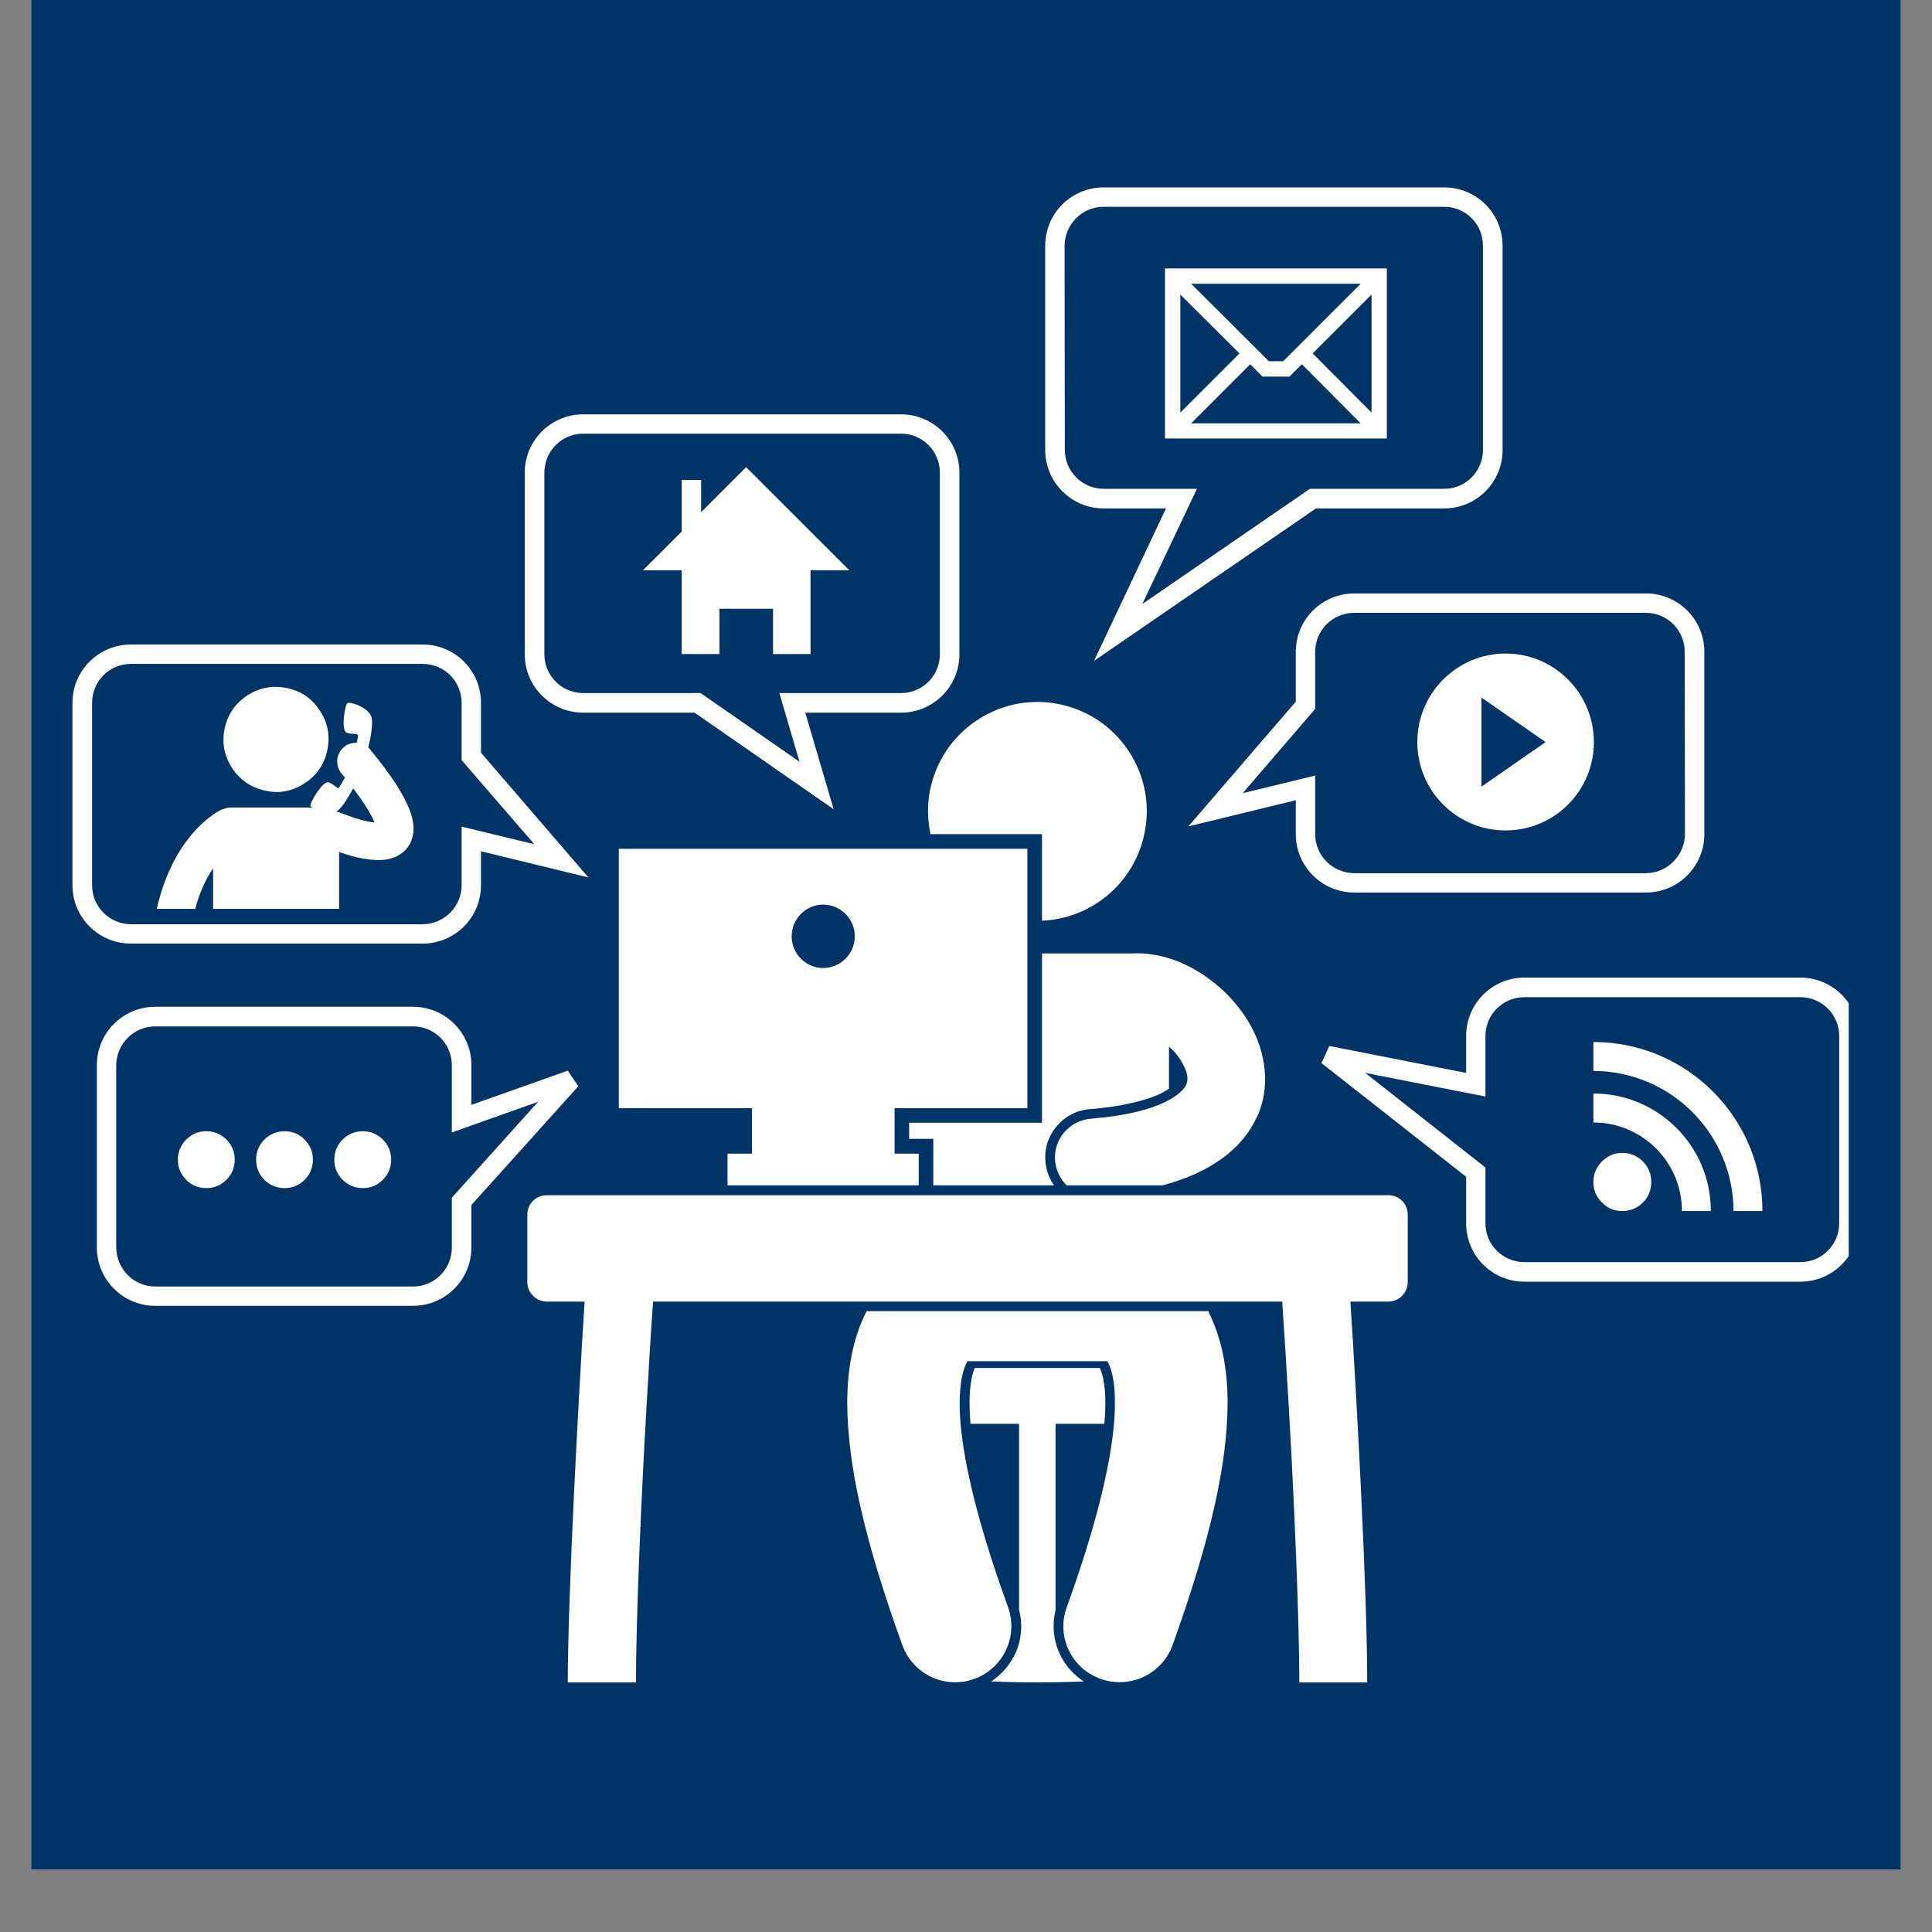 <svg xmlns="http://www.w3.org/2000/svg" xmlns:xlink="http://www.w3.org/1999/xlink" width="40" zoomAndPan="magnify" viewBox="0 0 30 30" height="40" preserveAspectRatio="xMidYMid meet" version="1.0"><rect x="0" y="0" width="30" height="30" fill="#808080" stroke="none"/><defs><clipPath id="6dee21978b"><path d="M 0.484 0 L 29.516 0 L 29.516 29.031 L 0.484 29.031 Z M 0.484 0 " clip-rule="nonzero"/></clipPath><clipPath id="d54bbc1332"><path d="M 15 21 L 18 21 L 18 26.129 L 15 26.129 Z M 15 21 " clip-rule="nonzero"/></clipPath><clipPath id="75e37bc5dd"><path d="M 13 20 L 20 20 L 20 26.129 L 13 26.129 Z M 13 20 " clip-rule="nonzero"/></clipPath><clipPath id="3e2586cd34"><path d="M 8 18 L 22 18 L 22 26.129 L 8 26.129 Z M 8 18 " clip-rule="nonzero"/></clipPath><clipPath id="9ee38a0ee5"><path d="M 1.125 10 L 10 10 L 10 15 L 1.125 15 Z M 1.125 10 " clip-rule="nonzero"/></clipPath><clipPath id="4fb77c9795"><path d="M 1.125 15 L 9 15 L 9 21 L 1.125 21 Z M 1.125 15 " clip-rule="nonzero"/></clipPath><clipPath id="155aab4f96"><path d="M 16 2.902 L 24 2.902 L 24 11 L 16 11 Z M 16 2.902 " clip-rule="nonzero"/></clipPath><clipPath id="98d7228a1e"><path d="M 20 15 L 28.707 15 L 28.707 20 L 20 20 Z M 20 15 " clip-rule="nonzero"/></clipPath></defs><g clip-path="url(#6dee21978b)"><path fill="#ffffff" d="M 0.484 0 L 29.516 0 L 29.516 29.031 L 0.484 29.031 Z M 0.484 0 " fill-opacity="1" fill-rule="nonzero"/><path fill="#003366" d="M 0.484 0 L 29.516 0 L 29.516 29.031 L 0.484 29.031 Z M 0.484 0 " fill-opacity="1" fill-rule="nonzero"/></g><g clip-path="url(#d54bbc1332)"><path fill="#ffffff" d="M 16.457 25.684 C 16.355 25.469 16.336 25.227 16.391 25 L 16.391 22.109 L 17.148 22.109 C 17.16 21.98 17.164 21.875 17.164 21.793 C 17.164 21.477 17.113 21.312 17.078 21.242 L 15.141 21.242 C 15.137 21.242 15.137 21.242 15.137 21.242 C 15.105 21.309 15.055 21.473 15.055 21.789 C 15.055 21.871 15.059 21.98 15.07 22.109 L 15.824 22.109 L 15.824 25 C 15.883 25.227 15.863 25.469 15.762 25.684 C 15.676 25.859 15.551 26.004 15.391 26.109 C 15.848 26.129 16.367 26.129 16.828 26.109 C 16.668 26.004 16.539 25.859 16.457 25.684 Z M 16.457 25.684 " fill-opacity="1" fill-rule="nonzero"/></g><path fill="#ffffff" d="M 16.18 17.434 L 14.117 17.434 L 14.117 17.684 L 14.492 17.684 L 14.492 18.406 L 16.367 18.406 C 16.293 18.301 16.246 18.176 16.234 18.039 C 16.215 17.836 16.277 17.641 16.41 17.488 C 16.539 17.332 16.723 17.238 16.922 17.223 C 17.551 17.172 17.887 17.047 18.031 16.977 C 18.078 16.953 18.117 16.93 18.152 16.906 L 18.152 16.25 C 18.156 16.258 18.164 16.262 18.172 16.27 C 18.285 16.371 18.359 16.492 18.402 16.594 C 18.43 16.656 18.441 16.715 18.438 16.75 C 18.438 16.789 18.43 16.812 18.418 16.848 C 18.391 16.898 18.324 16.996 18.098 17.109 C 17.871 17.223 17.492 17.328 16.938 17.371 C 16.602 17.402 16.355 17.691 16.383 18.027 C 16.398 18.176 16.465 18.309 16.562 18.406 L 18.055 18.406 C 18.266 18.348 18.453 18.281 18.621 18.199 C 19.035 18 19.352 17.711 19.516 17.344 C 19.52 17.344 19.52 17.344 19.52 17.344 C 19.605 17.156 19.645 16.953 19.645 16.762 C 19.645 16.758 19.645 16.754 19.645 16.75 C 19.637 16.188 19.355 15.73 19.004 15.391 C 18.641 15.055 18.188 14.809 17.652 14.801 C 17.633 14.801 17.617 14.805 17.598 14.805 C 17.586 14.805 17.578 14.805 17.566 14.805 L 16.18 14.805 Z M 16.18 17.434 " fill-opacity="1" fill-rule="nonzero"/><g clip-path="url(#75e37bc5dd)"><path fill="#ffffff" d="M 17.195 21.137 C 17.195 21.137 17.195 21.141 17.199 21.145 C 17.25 21.234 17.316 21.43 17.312 21.789 C 17.316 22.395 17.117 23.43 16.566 24.953 C 16.398 25.406 16.633 25.906 17.09 26.07 C 17.188 26.105 17.289 26.121 17.387 26.121 C 17.742 26.121 18.078 25.902 18.207 25.547 C 18.793 23.918 19.059 22.738 19.062 21.789 C 19.062 21.289 18.984 20.844 18.805 20.453 C 18.793 20.422 18.777 20.391 18.762 20.359 L 13.457 20.359 C 13.246 20.773 13.156 21.25 13.156 21.789 C 13.16 22.738 13.422 23.918 14.012 25.547 C 14.176 26 14.676 26.234 15.129 26.07 C 15.582 25.906 15.816 25.406 15.652 24.953 C 15.098 23.43 14.898 22.395 14.902 21.789 C 14.902 21.469 14.953 21.281 15 21.18 C 15.008 21.164 15.016 21.148 15.023 21.137 Z M 17.195 21.137 " fill-opacity="1" fill-rule="nonzero"/></g><path fill="#ffffff" d="M 16.18 12.953 L 16.18 14.297 C 16.926 14.266 17.586 13.742 17.762 12.984 C 17.977 12.07 17.406 11.156 16.496 10.945 C 15.582 10.73 14.668 11.301 14.453 12.215 C 14.395 12.465 14.398 12.715 14.449 12.953 Z M 16.18 12.953 " fill-opacity="1" fill-rule="nonzero"/><path fill="#ffffff" d="M 14.266 18.406 L 14.266 17.914 L 13.891 17.914 L 13.891 17.207 L 15.953 17.207 L 15.953 13.18 L 9.609 13.18 L 9.609 17.207 L 11.676 17.207 L 11.676 17.914 L 11.297 17.914 L 11.297 18.406 Z M 12.781 15.031 C 12.512 15.031 12.293 14.809 12.293 14.539 C 12.293 14.27 12.512 14.047 12.781 14.047 C 13.055 14.047 13.273 14.27 13.273 14.539 C 13.273 14.809 13.055 15.031 12.781 15.031 Z M 12.781 15.031 " fill-opacity="1" fill-rule="nonzero"/><g clip-path="url(#3e2586cd34)"><path fill="#ffffff" d="M 21.559 18.559 L 8.492 18.559 C 8.324 18.559 8.188 18.691 8.188 18.859 L 8.188 19.906 C 8.188 20.074 8.324 20.211 8.492 20.211 L 9.078 20.211 C 8.984 21.684 8.82 24.703 8.816 26.125 L 9.875 26.125 C 9.875 25.168 9.957 23.242 10.039 21.848 C 10.074 21.227 10.109 20.656 10.141 20.211 L 19.91 20.211 C 19.941 20.656 19.977 21.227 20.012 21.848 C 20.094 23.242 20.176 25.168 20.176 26.125 L 21.23 26.125 C 21.23 24.703 21.066 21.684 20.969 20.211 L 21.559 20.211 C 21.727 20.211 21.859 20.074 21.859 19.906 L 21.859 18.859 C 21.859 18.691 21.727 18.559 21.559 18.559 Z M 21.559 18.559 " fill-opacity="1" fill-rule="nonzero"/></g><path fill="#ffffff" d="M 14.898 10.16 L 14.898 7.34 C 14.898 6.84 14.492 6.434 13.992 6.434 L 9.055 6.434 C 8.555 6.434 8.148 6.84 8.148 7.34 L 8.148 10.16 C 8.148 10.66 8.555 11.066 9.055 11.066 L 10.785 11.066 L 12.945 12.566 L 12.504 11.066 L 13.992 11.066 C 14.492 11.066 14.898 10.66 14.898 10.16 Z M 12.414 11.828 L 10.879 10.762 L 9.055 10.762 C 8.723 10.762 8.453 10.492 8.453 10.16 L 8.453 7.34 C 8.453 7.004 8.723 6.734 9.055 6.734 L 13.992 6.734 C 14.324 6.734 14.594 7.004 14.594 7.34 L 14.594 10.16 C 14.594 10.492 14.324 10.762 13.992 10.762 L 12.102 10.762 Z M 12.414 11.828 " fill-opacity="1" fill-rule="nonzero"/><g clip-path="url(#9ee38a0ee5)"><path fill="#ffffff" d="M 6.562 14.652 C 7.066 14.652 7.469 14.246 7.469 13.746 L 7.469 13.219 L 9.137 13.625 L 7.469 11.688 L 7.469 10.914 C 7.469 10.414 7.066 10.008 6.562 10.008 L 2.031 10.008 C 1.531 10.008 1.125 10.414 1.125 10.914 L 1.125 13.746 C 1.125 14.246 1.531 14.652 2.031 14.652 Z M 1.43 13.746 L 1.43 10.914 C 1.43 10.578 1.699 10.309 2.031 10.309 L 6.562 10.309 C 6.898 10.309 7.168 10.578 7.168 10.914 L 7.168 11.801 L 7.203 11.844 L 8.297 13.109 L 7.168 12.836 L 7.168 13.746 C 7.168 14.078 6.898 14.348 6.562 14.352 L 2.031 14.352 C 1.699 14.348 1.43 14.078 1.43 13.746 Z M 1.43 13.746 " fill-opacity="1" fill-rule="nonzero"/></g><g clip-path="url(#4fb77c9795)"><path fill="#ffffff" d="M 8.816 16.625 L 7.32 17.156 L 7.32 16.539 C 7.32 16.039 6.914 15.633 6.414 15.633 L 2.41 15.633 C 1.91 15.633 1.504 16.039 1.504 16.539 L 1.504 19.371 C 1.504 19.871 1.91 20.277 2.41 20.277 L 6.414 20.277 C 6.914 20.277 7.32 19.871 7.32 19.371 L 7.32 18.711 L 8.98 16.867 Z M 7.016 18.598 L 7.016 19.371 C 7.016 19.707 6.746 19.977 6.414 19.977 L 2.41 19.977 C 2.078 19.977 1.809 19.707 1.805 19.371 L 1.805 16.539 C 1.809 16.207 2.078 15.938 2.41 15.938 L 6.414 15.938 C 6.746 15.938 7.016 16.207 7.016 16.539 L 7.016 17.586 L 7.219 17.512 L 8.355 17.109 Z M 7.016 18.598 " fill-opacity="1" fill-rule="nonzero"/></g><path fill="#ffffff" d="M 21.027 13.859 L 25.559 13.859 C 26.059 13.859 26.465 13.453 26.465 12.953 L 26.465 10.121 C 26.465 9.621 26.059 9.215 25.559 9.215 L 21.027 9.215 C 20.527 9.215 20.121 9.621 20.121 10.121 L 20.121 10.895 L 18.453 12.832 L 20.121 12.426 L 20.121 12.953 C 20.121 13.453 20.527 13.859 21.027 13.859 Z M 19.297 12.316 L 20.422 11.008 L 20.422 10.121 C 20.422 9.789 20.691 9.516 21.027 9.516 L 25.559 9.516 C 25.891 9.516 26.16 9.789 26.16 10.121 L 26.164 12.953 C 26.16 13.285 25.891 13.555 25.559 13.559 L 21.027 13.559 C 20.691 13.555 20.422 13.285 20.422 12.953 L 20.422 12.043 Z M 19.297 12.316 " fill-opacity="1" fill-rule="nonzero"/><g clip-path="url(#155aab4f96)"><path fill="#ffffff" d="M 22.426 2.91 L 17.137 2.91 C 16.637 2.91 16.23 3.312 16.23 3.816 L 16.23 6.988 C 16.23 7.488 16.637 7.895 17.137 7.895 L 18.105 7.895 L 16.988 10.262 L 20.434 7.895 L 22.426 7.895 C 22.926 7.895 23.332 7.488 23.332 6.988 L 23.332 3.816 C 23.332 3.312 22.926 2.91 22.426 2.91 Z M 23.027 6.988 C 23.027 7.32 22.758 7.59 22.426 7.59 L 20.34 7.59 L 17.738 9.379 L 18.586 7.59 L 17.137 7.59 C 16.805 7.59 16.535 7.32 16.535 6.988 L 16.531 3.816 C 16.535 3.48 16.805 3.211 17.137 3.211 L 22.426 3.211 C 22.758 3.211 23.027 3.48 23.027 3.816 Z M 23.027 6.988 " fill-opacity="1" fill-rule="nonzero"/></g><g clip-path="url(#98d7228a1e)"><path fill="#ffffff" d="M 28.863 16.086 C 28.863 15.586 28.457 15.18 27.957 15.18 L 23.672 15.18 C 23.168 15.18 22.766 15.586 22.766 16.086 L 22.766 16.66 L 20.641 16.242 L 20.52 16.508 L 22.766 18.273 L 22.766 18.996 C 22.766 19.496 23.168 19.902 23.672 19.902 L 27.957 19.902 C 28.457 19.902 28.863 19.496 28.863 18.996 Z M 28.559 18.996 C 28.559 19.328 28.289 19.598 27.957 19.598 L 23.672 19.598 C 23.336 19.598 23.066 19.328 23.066 18.996 L 23.066 18.129 L 21.199 16.66 L 23.066 17.027 L 23.066 16.086 C 23.066 15.754 23.336 15.484 23.672 15.484 L 27.957 15.484 C 28.289 15.484 28.559 15.754 28.559 16.086 Z M 28.559 18.996 " fill-opacity="1" fill-rule="nonzero"/></g><path fill="#ffffff" d="M 18.09 6.809 L 21.535 6.809 L 21.535 4.168 L 18.09 4.168 Z M 18.496 6.574 L 19.414 5.656 L 19.605 5.848 L 20.023 5.848 L 20.215 5.656 L 21.129 6.574 Z M 21.297 6.406 L 20.383 5.488 L 21.297 4.574 Z M 21.129 4.406 L 19.926 5.609 L 19.703 5.609 L 18.496 4.406 Z M 18.328 4.574 L 19.246 5.488 L 18.328 6.406 Z M 18.328 4.574 " fill-opacity="1" fill-rule="nonzero"/><path fill="#ffffff" d="M 10.887 7.953 L 10.887 7.453 L 10.586 7.453 L 10.586 8.254 L 9.984 8.855 L 10.586 8.855 L 10.586 10.156 L 11.172 10.156 L 11.172 9.453 L 12.004 9.453 L 12.004 10.156 L 12.586 10.156 L 12.586 8.855 L 13.188 8.855 L 11.586 7.254 Z M 10.887 7.953 " fill-opacity="1" fill-rule="nonzero"/><path fill="#ffffff" d="M 23.379 12.895 C 24.137 12.895 24.75 12.281 24.75 11.523 C 24.75 10.766 24.137 10.148 23.379 10.148 C 22.621 10.148 22.008 10.766 22.008 11.523 C 22.008 12.281 22.621 12.895 23.379 12.895 Z M 23.004 10.832 L 24 11.523 L 23.004 12.215 Z M 23.004 10.832 " fill-opacity="1" fill-rule="nonzero"/><path fill="#ffffff" d="M 24.742 16.98 L 24.742 17.43 C 25.5 17.43 26.117 18.043 26.117 18.805 L 26.566 18.805 C 26.566 17.797 25.75 16.98 24.742 16.98 Z M 24.742 16.98 " fill-opacity="1" fill-rule="nonzero"/><path fill="#ffffff" d="M 24.742 16.18 L 24.742 16.629 C 25.941 16.633 26.914 17.602 26.918 18.805 L 27.367 18.805 C 27.367 17.355 26.191 16.18 24.742 16.18 Z M 24.742 16.18 " fill-opacity="1" fill-rule="nonzero"/><path fill="#ffffff" d="M 25.641 18.355 C 25.641 18.477 25.598 18.586 25.512 18.672 C 25.422 18.762 25.316 18.805 25.191 18.805 C 25.066 18.805 24.961 18.762 24.875 18.672 C 24.785 18.586 24.742 18.477 24.742 18.355 C 24.742 18.23 24.785 18.125 24.875 18.035 C 24.961 17.949 25.066 17.902 25.191 17.902 C 25.316 17.902 25.422 17.949 25.512 18.035 C 25.598 18.125 25.641 18.23 25.641 18.355 Z M 25.641 18.355 " fill-opacity="1" fill-rule="nonzero"/><path fill="#ffffff" d="M 3.645 18.008 C 3.645 18.129 3.602 18.234 3.516 18.32 C 3.43 18.406 3.324 18.449 3.203 18.449 C 3.082 18.449 2.977 18.406 2.891 18.32 C 2.805 18.234 2.762 18.129 2.762 18.008 C 2.762 17.887 2.805 17.781 2.891 17.695 C 2.977 17.609 3.082 17.566 3.203 17.566 C 3.324 17.566 3.43 17.609 3.516 17.695 C 3.602 17.781 3.645 17.887 3.645 18.008 Z M 3.645 18.008 " fill-opacity="1" fill-rule="nonzero"/><path fill="#ffffff" d="M 4.859 18.008 C 4.859 18.129 4.816 18.234 4.73 18.32 C 4.645 18.406 4.539 18.449 4.418 18.449 C 4.297 18.449 4.191 18.406 4.105 18.32 C 4.02 18.234 3.977 18.129 3.977 18.008 C 3.977 17.887 4.02 17.781 4.105 17.695 C 4.191 17.609 4.297 17.566 4.418 17.566 C 4.539 17.566 4.645 17.609 4.73 17.695 C 4.816 17.781 4.859 17.887 4.859 18.008 Z M 4.859 18.008 " fill-opacity="1" fill-rule="nonzero"/><path fill="#ffffff" d="M 6.074 18.008 C 6.074 18.129 6.031 18.234 5.945 18.32 C 5.859 18.406 5.754 18.449 5.633 18.449 C 5.512 18.449 5.406 18.406 5.32 18.32 C 5.234 18.234 5.191 18.129 5.191 18.008 C 5.191 17.887 5.234 17.781 5.32 17.695 C 5.406 17.609 5.512 17.566 5.633 17.566 C 5.754 17.566 5.859 17.609 5.945 17.695 C 6.031 17.781 6.074 17.887 6.074 18.008 Z M 6.074 18.008 " fill-opacity="1" fill-rule="nonzero"/><path fill="#ffffff" d="M 4.473 10.688 C 4.691 10.738 4.859 10.859 4.977 11.051 C 5.098 11.242 5.129 11.449 5.078 11.668 C 5.027 11.887 4.906 12.055 4.715 12.172 C 4.523 12.293 4.32 12.328 4.102 12.273 C 3.883 12.223 3.715 12.102 3.594 11.91 C 3.477 11.723 3.441 11.516 3.492 11.297 C 3.543 11.078 3.664 10.91 3.855 10.789 C 4.047 10.672 4.25 10.637 4.473 10.688 Z M 4.473 10.688 " fill-opacity="1" fill-rule="nonzero"/><path fill="#ffffff" d="M 3.309 13.484 L 3.309 14.113 L 5.266 14.113 L 5.266 13.23 C 5.445 13.293 5.656 13.352 5.871 13.355 C 5.977 13.355 6.098 13.344 6.219 13.262 C 6.281 13.223 6.336 13.16 6.371 13.09 C 6.406 13.02 6.422 12.941 6.422 12.867 C 6.418 12.703 6.363 12.559 6.27 12.383 C 6.164 12.18 5.996 11.941 5.75 11.641 C 5.742 11.629 5.73 11.617 5.719 11.609 C 5.762 11.43 5.793 11.23 5.77 11.141 C 5.727 10.98 5.43 10.891 5.395 10.918 C 5.355 10.945 5.293 11.332 5.379 11.375 C 5.445 11.41 5.559 11.379 5.559 11.422 C 5.559 11.441 5.551 11.48 5.539 11.535 C 5.473 11.531 5.398 11.551 5.344 11.598 C 5.219 11.699 5.199 11.883 5.301 12.008 C 5.32 12.031 5.336 12.051 5.355 12.074 C 5.316 12.145 5.281 12.207 5.266 12.23 C 5.242 12.262 5.176 12.164 5.098 12.148 C 5.008 12.129 4.809 12.465 4.82 12.512 C 4.82 12.52 4.832 12.527 4.848 12.539 L 3.586 12.539 C 3.555 12.539 3.523 12.543 3.492 12.555 C 3.473 12.559 3.453 12.566 3.434 12.574 C 3.402 12.59 3.141 12.723 2.883 13.078 C 2.707 13.316 2.539 13.656 2.434 14.113 L 3.031 14.113 C 3.105 13.836 3.207 13.633 3.309 13.484 Z M 5.25 12.582 C 5.316 12.531 5.406 12.387 5.484 12.242 C 5.613 12.41 5.703 12.551 5.762 12.656 C 5.785 12.703 5.805 12.742 5.816 12.773 C 5.711 12.762 5.551 12.719 5.422 12.672 C 5.344 12.645 5.273 12.617 5.223 12.598 C 5.23 12.594 5.242 12.586 5.25 12.582 Z M 5.25 12.582 " fill-opacity="1" fill-rule="nonzero"/></svg>
